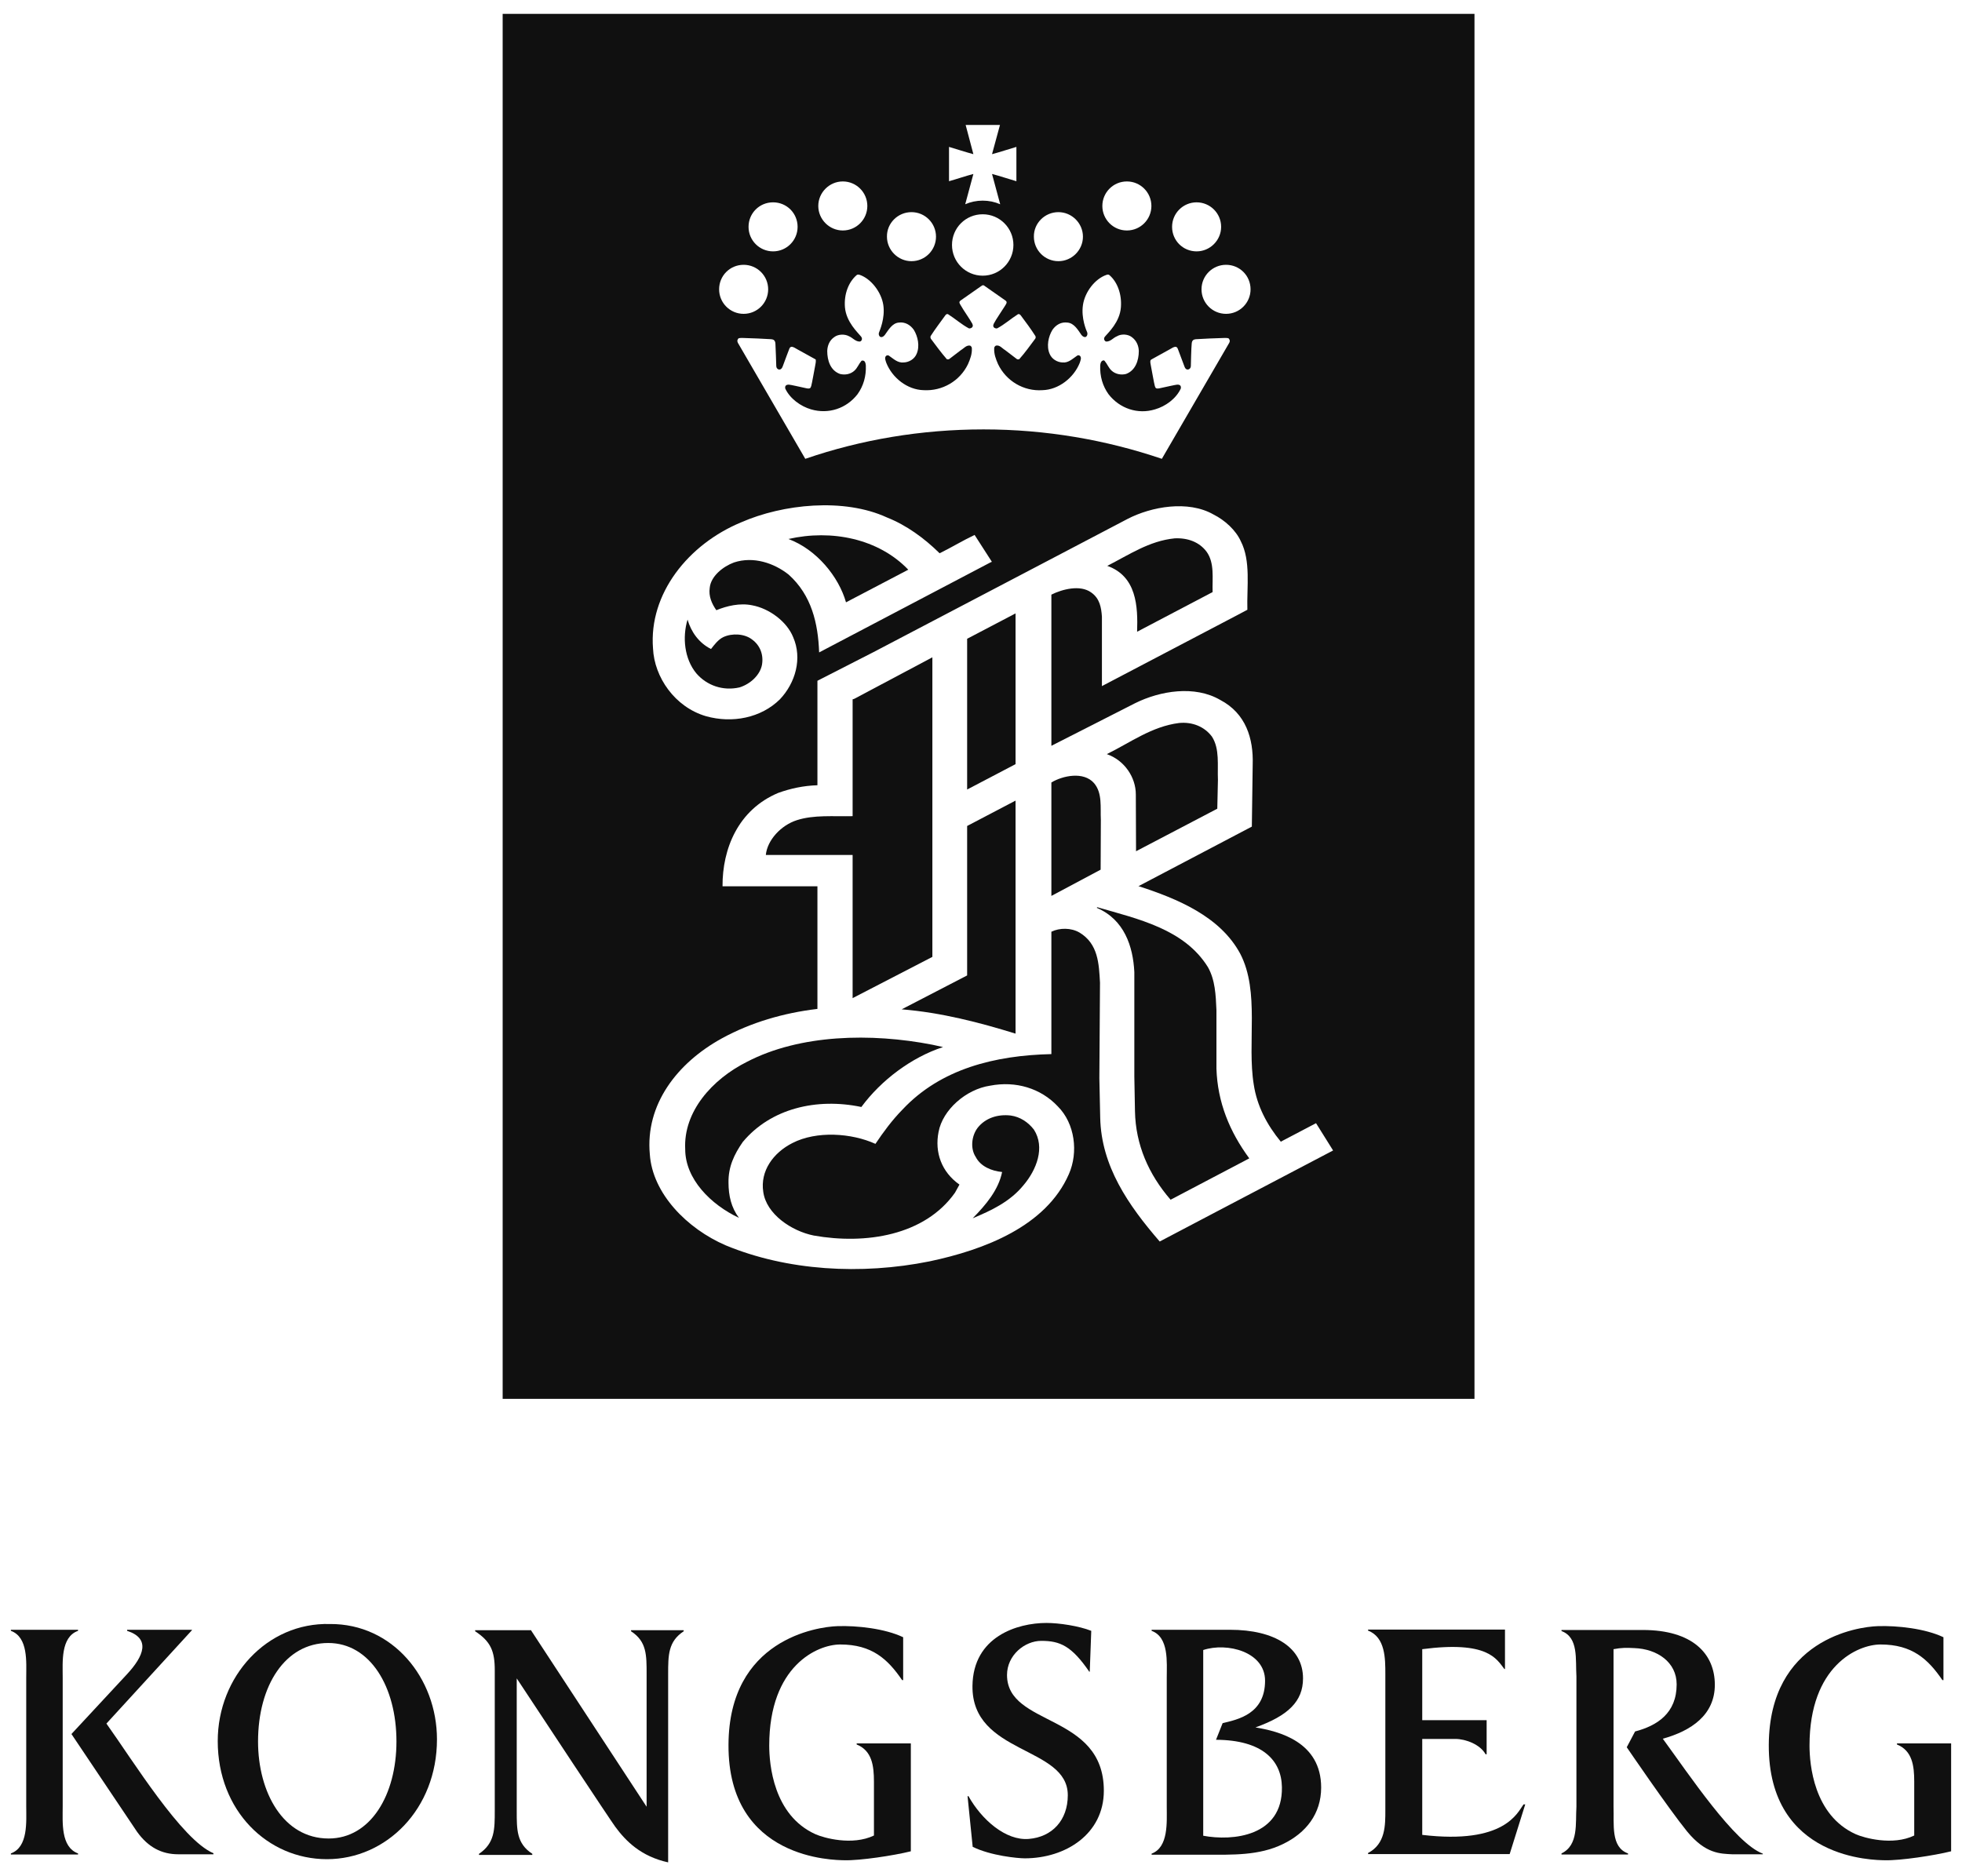 <?xml version="1.0" encoding="UTF-8"?>
<svg xmlns="http://www.w3.org/2000/svg" width="92" height="88" viewBox="0 0 92 88" fill="none">
  <path d="M53.32 29.63L56.86 27.77C56.84 27.12 56.96 26.41 56.58 25.88C56.24 25.42 55.69 25.22 55.08 25.25C53.88 25.37 52.93 26.03 51.92 26.54C53.3 27.03 53.36 28.44 53.32 29.63Z" fill="#101010"></path>
  <path d="M46.99 54.97C46.82 55.81 46.23 56.51 45.61 57.14C46.47 56.78 47.36 56.37 48 55.58C48.6 54.87 49.02 53.82 48.48 52.98C48.21 52.63 47.83 52.38 47.39 52.32C46.78 52.25 46.2 52.44 45.84 52.9C45.56 53.27 45.49 53.86 45.75 54.26C45.98 54.71 46.49 54.92 46.99 54.97Z" fill="#101010"></path>
  <path d="M35.03 49.8C33.39 50.62 32.04 52.14 32.13 53.9C32.13 55.3 33.33 56.5 34.65 57.12C34.29 56.64 34.16 56.08 34.16 55.46C34.15 54.73 34.42 54.15 34.83 53.56C36.14 51.99 38.29 51.48 40.39 51.92C41.31 50.67 42.74 49.59 44.22 49.11L43.72 49C40.85 48.44 37.51 48.51 35.03 49.8Z" fill="#101010"></path>
  <path d="M39.97 46.82L43.72 44.88V30.83L40.05 32.78L39.98 32.8V38.28C39.07 38.3 38.16 38.21 37.36 38.47C36.62 38.71 35.98 39.4 35.91 40.1H39.98V46.82H39.97Z" fill="#101010"></path>
  <path d="M34.68 32.24C35.19 32.08 35.64 31.66 35.73 31.18C35.81 30.72 35.65 30.27 35.26 29.99C34.91 29.72 34.33 29.69 33.92 29.88C33.67 30 33.49 30.25 33.34 30.44C32.76 30.15 32.4 29.62 32.24 29.06C31.99 29.89 32.09 30.9 32.65 31.58C33.14 32.15 33.9 32.42 34.68 32.24Z" fill="#101010"></path>
  <path d="M39.67 28.25L42.59 26.72C41.19 25.26 38.99 24.82 36.97 25.28C38.29 25.77 39.33 27.05 39.67 28.25Z" fill="#101010"></path>
  <path d="M23.57 0.65V65.61H69.14V0.65H23.57ZM58.64 13.57C58.64 14.2 58.13 14.72 57.49 14.72C56.85 14.72 56.34 14.2 56.34 13.57C56.34 12.93 56.86 12.42 57.49 12.42C58.13 12.42 58.64 12.93 58.64 13.57ZM56.11 9.49C56.74 9.49 57.26 10 57.26 10.64C57.26 11.27 56.74 11.79 56.11 11.79C55.47 11.79 54.96 11.28 54.96 10.64C54.96 10 55.48 9.49 56.11 9.49ZM52.84 8.51C53.48 8.51 53.99 9.03 53.99 9.66C53.99 10.29 53.48 10.81 52.84 10.81C52.2 10.81 51.69 10.29 51.69 9.66C51.69 9.03 52.2 8.51 52.84 8.51ZM49.63 9.95C50.26 9.95 50.78 10.47 50.78 11.1C50.78 11.73 50.26 12.25 49.63 12.25C48.99 12.25 48.48 11.73 48.48 11.1C48.47 10.47 48.99 9.95 49.63 9.95ZM44.5 6.89C44.88 7 45.26 7.13 45.64 7.23V7.22L45.28 5.86H46.89L46.52 7.22V7.23C46.9 7.13 47.28 7 47.66 6.89V8.5C47.28 8.39 46.9 8.26 46.52 8.16V8.17L46.9 9.58C46.65 9.47 46.37 9.41 46.08 9.41C45.79 9.41 45.51 9.47 45.26 9.58L45.64 8.17V8.16C45.26 8.26 44.89 8.39 44.5 8.5V6.89ZM47.52 11.49C47.52 12.28 46.88 12.93 46.08 12.93C45.29 12.93 44.64 12.29 44.64 11.49C44.64 10.69 45.28 10.05 46.08 10.05C46.88 10.05 47.52 10.7 47.52 11.49ZM42.74 9.95C43.38 9.95 43.89 10.47 43.89 11.1C43.89 11.73 43.38 12.25 42.74 12.25C42.11 12.25 41.59 11.73 41.59 11.1C41.58 10.47 42.1 9.95 42.74 9.95ZM39.52 8.51C40.16 8.51 40.67 9.03 40.67 9.66C40.67 10.29 40.16 10.81 39.52 10.81C38.89 10.81 38.37 10.29 38.37 9.66C38.37 9.03 38.89 8.51 39.52 8.51ZM38.23 17.12C38.19 17.32 38.07 18.01 38.04 18.1C38.01 18.19 38 18.25 37.81 18.21C37.62 18.17 37.06 18.04 36.99 18.04C36.93 18.04 36.79 18.05 36.82 18.22C37.04 18.7 37.55 19.06 38.03 19.2C38.85 19.44 39.69 19.16 40.21 18.49C40.49 18.1 40.62 17.64 40.6 17.14C40.59 17.06 40.58 16.96 40.5 16.92C40.46 16.91 40.42 16.9 40.39 16.93C40.27 17.07 40.21 17.25 40.07 17.38C39.89 17.55 39.63 17.6 39.39 17.54C38.94 17.38 38.79 16.91 38.79 16.46C38.8 16.2 38.9 15.96 39.12 15.81C39.3 15.67 39.61 15.66 39.81 15.77C39.98 15.84 40.11 16.02 40.31 16.02C40.38 16.02 40.47 15.91 40.38 15.79C40.23 15.6 39.68 15.11 39.62 14.41C39.57 13.78 39.8 13.23 40.15 12.92C40.18 12.89 40.22 12.86 40.31 12.89C40.84 13.07 41.33 13.7 41.42 14.31C41.51 14.93 41.25 15.5 41.22 15.59C41.18 15.68 41.23 15.8 41.31 15.81C41.38 15.82 41.44 15.77 41.49 15.71C41.66 15.48 41.83 15.16 42.14 15.13C42.43 15.09 42.68 15.23 42.85 15.47C43.04 15.78 43.14 16.24 42.98 16.6C42.88 16.84 42.63 16.99 42.38 17C42.09 17.03 41.9 16.83 41.68 16.68C41.64 16.65 41.58 16.67 41.55 16.69C41.46 16.78 41.53 16.92 41.56 17.02C41.84 17.72 42.54 18.28 43.31 18.3C44.19 18.35 45.01 17.87 45.39 17.08C45.49 16.85 45.59 16.6 45.57 16.32C45.57 16.28 45.53 16.23 45.49 16.21C45.31 16.18 45.2 16.34 45.06 16.42L44.51 16.84C44.48 16.86 44.44 16.86 44.4 16.85C44.13 16.54 43.89 16.21 43.65 15.89C43.63 15.85 43.62 15.8 43.64 15.76C43.85 15.43 44.09 15.12 44.32 14.8C44.35 14.75 44.4 14.71 44.46 14.74C44.79 14.95 45.09 15.22 45.43 15.4C45.48 15.42 45.69 15.37 45.59 15.18C45.49 14.99 45.14 14.49 45.08 14.37C45.01 14.25 44.93 14.17 45.05 14.09C45.17 14.01 46.02 13.41 46.05 13.39C46.07 13.38 46.11 13.37 46.14 13.39C46.17 13.41 47.03 14.01 47.14 14.09C47.26 14.17 47.18 14.25 47.11 14.37C47.04 14.49 46.7 14.98 46.6 15.18C46.5 15.38 46.71 15.42 46.76 15.4C47.1 15.22 47.4 14.95 47.73 14.74C47.79 14.71 47.84 14.76 47.87 14.8C48.11 15.12 48.34 15.43 48.55 15.76C48.57 15.8 48.57 15.85 48.54 15.89C48.3 16.21 48.06 16.55 47.79 16.85C47.75 16.86 47.71 16.86 47.68 16.84L47.13 16.42C46.99 16.34 46.88 16.17 46.7 16.21C46.66 16.23 46.62 16.28 46.62 16.32C46.6 16.6 46.7 16.85 46.8 17.08C47.18 17.87 48 18.36 48.88 18.3C49.64 18.28 50.35 17.72 50.63 17.02C50.66 16.92 50.73 16.78 50.64 16.69C50.6 16.66 50.55 16.65 50.51 16.68C50.3 16.82 50.1 17.03 49.82 17C49.57 16.99 49.32 16.84 49.22 16.6C49.06 16.24 49.16 15.78 49.35 15.47C49.52 15.23 49.76 15.09 50.06 15.13C50.37 15.16 50.55 15.48 50.71 15.71C50.76 15.77 50.81 15.81 50.89 15.81C50.97 15.79 51.01 15.68 50.98 15.59C50.94 15.5 50.69 14.93 50.78 14.31C50.87 13.69 51.35 13.07 51.89 12.89C51.97 12.86 52.01 12.89 52.04 12.92C52.38 13.22 52.61 13.78 52.56 14.41C52.51 15.11 51.96 15.61 51.81 15.79C51.72 15.9 51.81 16.02 51.88 16.02C52.08 16.02 52.2 15.84 52.38 15.77C52.58 15.65 52.89 15.67 53.07 15.81C53.29 15.97 53.39 16.21 53.4 16.46C53.4 16.91 53.24 17.38 52.8 17.54C52.57 17.6 52.3 17.55 52.12 17.38C51.98 17.25 51.92 17.07 51.8 16.93C51.77 16.89 51.73 16.9 51.69 16.92C51.61 16.97 51.6 17.06 51.59 17.14C51.57 17.64 51.7 18.1 51.98 18.49C52.5 19.16 53.35 19.45 54.16 19.2C54.65 19.06 55.15 18.7 55.37 18.22C55.4 18.04 55.26 18.04 55.2 18.04C55.14 18.04 54.57 18.17 54.38 18.21C54.19 18.25 54.18 18.19 54.15 18.1C54.12 18.01 54 17.32 53.96 17.12C53.92 16.93 53.94 16.89 53.99 16.86L54.84 16.39C55.07 16.25 55.18 16.2 55.24 16.39C55.27 16.47 55.44 16.92 55.54 17.19C55.62 17.43 55.84 17.33 55.84 17.17C55.84 17.11 55.86 16.28 55.88 16.12C55.89 15.96 55.97 15.92 56.07 15.91C56.14 15.9 57.26 15.85 57.44 15.85C57.62 15.85 57.62 15.87 57.65 15.93C57.68 15.98 57.66 16.04 57.64 16.08L54.48 21.52C51.86 20.63 49.04 20.14 46.12 20.14C43.2 20.14 40.38 20.62 37.76 21.52L34.6 16.08C34.58 16.03 34.56 15.98 34.59 15.93C34.62 15.87 34.62 15.85 34.8 15.85C34.98 15.85 36.1 15.9 36.17 15.91C36.27 15.92 36.35 15.96 36.36 16.12C36.37 16.28 36.4 17.1 36.4 17.17C36.4 17.33 36.61 17.43 36.7 17.19C36.8 16.91 36.97 16.47 37 16.39C37.06 16.2 37.17 16.25 37.4 16.39L38.25 16.86C38.25 16.89 38.27 16.93 38.23 17.12ZM36.25 9.49C36.89 9.49 37.4 10 37.4 10.64C37.4 11.27 36.89 11.79 36.25 11.79C35.62 11.79 35.1 11.28 35.1 10.64C35.1 10 35.61 9.49 36.25 9.49ZM34.87 12.42C35.51 12.42 36.02 12.94 36.02 13.57C36.02 14.2 35.51 14.72 34.87 14.72C34.23 14.72 33.72 14.2 33.72 13.57C33.72 12.93 34.23 12.42 34.87 12.42ZM34.75 24.5C36.71 23.64 39.57 23.34 41.59 24.27C42.5 24.63 43.34 25.24 44.06 25.95C44.61 25.68 45.15 25.35 45.7 25.09L46.51 26.35L46.44 26.38L38.41 30.6C38.36 29.24 38.06 27.92 36.98 26.95C36.3 26.41 35.33 26.08 34.42 26.38C33.9 26.57 33.33 27.03 33.28 27.57C33.22 27.97 33.38 28.32 33.59 28.62C34.08 28.42 34.69 28.27 35.27 28.39C36.08 28.54 36.9 29.16 37.19 29.88C37.63 30.88 37.3 32.03 36.57 32.8C35.69 33.67 34.34 33.94 33.1 33.59C31.64 33.16 30.68 31.76 30.62 30.41C30.42 27.85 32.27 25.53 34.75 24.5ZM56.89 56.91L54.38 58.23C52.9 56.52 51.64 54.69 51.59 52.43L51.55 50.57L51.58 46.09C51.53 45.21 51.5 44.27 50.62 43.74C50.23 43.51 49.69 43.51 49.3 43.7V49.44C46.65 49.5 44.11 50.13 42.32 52.04C41.82 52.55 41.42 53.1 41.05 53.65C39.93 53.14 38.29 53.03 37.16 53.61C36.25 54.07 35.64 54.93 35.79 55.9C35.93 56.94 37.11 57.74 38.16 57.95C40.59 58.38 43.36 57.95 44.78 55.94L44.99 55.56C44.15 54.97 43.82 54.05 44.01 53.09C44.2 52.06 45.29 51.09 46.43 50.92C47.63 50.69 48.8 51.04 49.6 51.89C50.41 52.7 50.57 54.05 50.12 55.07C49.05 57.52 46.15 58.62 43.59 59.16C40.37 59.81 36.9 59.6 34.03 58.41C32.22 57.63 30.59 55.98 30.47 54.13C30.26 51.82 31.73 49.86 33.87 48.69C35.21 47.96 36.73 47.51 38.33 47.32V46.25V41.57H33.88C33.87 39.81 34.61 37.98 36.49 37.19C37.07 36.98 37.68 36.85 38.33 36.83V36.81V31.93L40.97 30.58L49.42 26.15L52.87 24.34C53.99 23.76 55.71 23.45 56.9 24.13C57.44 24.4 57.95 24.87 58.18 25.38C58.66 26.31 58.46 27.52 58.49 28.6L58 28.86L51.67 32.18V28.92C51.64 28.5 51.57 28.07 51.17 27.79C50.65 27.41 49.8 27.64 49.3 27.89V31.14V31.15V34.98L53.23 32.98C54.4 32.4 56.02 32.13 57.22 32.83C58.42 33.46 58.78 34.64 58.74 35.86L58.7 38.77L53.41 41.55L53.38 41.56C55.2 42.15 57.22 42.98 58.16 44.74C59.08 46.52 58.47 48.92 58.79 50.87C58.94 51.86 59.4 52.75 60.06 53.55L60.11 53.52L61.71 52.68L62.51 53.96L56.89 56.91Z" fill="#101010"></path>
  <path d="M57.04 47.38C57.01 46.67 56.98 45.96 56.64 45.36C55.53 43.57 53.35 43.1 51.45 42.55L51.43 42.58C52.72 43.13 53.13 44.39 53.19 45.59V50.49L53.22 52.12C53.25 53.69 53.86 55.08 54.89 56.27L58.58 54.33C57.66 53.08 57.09 51.7 57.04 50.12V47.38Z" fill="#101010"></path>
  <path d="M51.62 38.46C51.59 37.86 51.7 37.2 51.3 36.73C50.81 36.17 49.83 36.38 49.3 36.7V42.02L51.61 40.79L51.62 38.46Z" fill="#101010"></path>
  <path d="M53.26 37.26L53.27 39.93L53.28 39.92L57.08 37.93L57.11 36.58C57.08 35.88 57.2 35.13 56.83 34.55C56.48 34.08 55.91 33.85 55.29 33.91C54.01 34.07 53 34.83 51.9 35.37C52.73 35.66 53.26 36.46 53.26 37.26Z" fill="#101010"></path>
  <path d="M45.35 45.7V45.75L42.28 47.34C44.14 47.49 45.94 47.96 47.62 48.48V37.55L45.35 38.74V45.7Z" fill="#101010"></path>
  <path d="M45.35 37.03L47.62 35.84V28.77L45.35 29.96V37.03Z" fill="#101010"></path>
  <path d="M31.33 87.35C30.06 87.07 29.35 86.36 28.85 85.68C28.62 85.37 25.31 80.36 24.23 78.72V84.92C24.23 85.82 24.22 86.46 24.96 86.95V87H22.46V86.95C23.2 86.45 23.2 85.81 23.2 84.92V78.34C23.2 77.44 23.01 76.99 22.28 76.51V76.46H24.91V76.48L30.32 84.74V78.53C30.32 77.63 30.33 76.99 29.59 76.51V76.46H32.06V76.51C31.33 76.99 31.33 77.63 31.33 78.53V87.35Z" fill="#101010"></path>
  <path d="M20.49 81.58C20.49 84.84 18.12 87.2 15.33 87.2C12.55 87.2 10.21 84.93 10.21 81.66C10.21 78.63 12.52 76.09 15.47 76.17C18.41 76.15 20.49 78.7 20.49 81.58ZM12.1 81.68C12.1 84.06 13.28 86.23 15.41 86.23C17.38 86.23 18.59 84.18 18.59 81.68C18.59 79.12 17.36 77.06 15.39 77.06C13.38 77.06 12.1 79.05 12.1 81.68Z" fill="#101010"></path>
  <path d="M40.98 86.09V83.56C40.98 82.82 40.89 82.11 40.17 81.82V81.77H42.71V86.83C41.91 87.03 40.32 87.27 39.6 87.25C39.15 87.24 34.13 87.25 34.16 81.83C34.18 76.89 38.32 76.3 39.27 76.27C40.18 76.24 41.49 76.38 42.35 76.79V78.8H42.3C41.63 77.82 40.89 77.13 39.4 77.13C38.33 77.13 36.07 78.13 36.07 81.87C36.07 82.74 36.26 85.14 38.24 86.03C38.62 86.2 39.96 86.58 40.98 86.09Z" fill="#101010"></path>
  <path d="M89.76 86.09V83.56C89.76 82.82 89.67 82.11 88.95 81.82V81.77H91.49V86.83C90.69 87.03 89.1 87.27 88.38 87.25C87.93 87.24 82.91 87.25 82.94 81.83C82.97 76.89 87.1 76.3 88.05 76.27C88.96 76.24 90.27 76.38 91.13 76.79V78.8H91.08C90.41 77.82 89.67 77.13 88.18 77.13C87.11 77.13 84.85 78.13 84.85 81.87C84.85 82.74 85.04 85.14 87.02 86.03C87.4 86.2 88.75 86.58 89.76 86.09Z" fill="#101010"></path>
  <path d="M45.41 84.24C46.03 85.35 47.16 86.34 48.24 86.25C49.34 86.16 50.07 85.37 50.07 84.2C50.07 81.88 45.56 82.31 45.6 79.07C45.63 76.76 47.7 76.12 49.07 76.12C49.66 76.12 50.59 76.26 51.17 76.49L51.1 78.4L51.08 78.41C50.25 77.2 49.71 76.96 48.83 76.96C48.04 76.96 47.22 77.64 47.22 78.56C47.22 81 51.76 80.33 51.76 83.99C51.76 86.01 49.98 87.16 48.05 87.16C47.73 87.16 46.46 87.04 45.61 86.62L45.37 84.25L45.41 84.24Z" fill="#101010"></path>
  <path d="M61.95 83.84C61.95 85.07 61.24 85.97 60.16 86.49C59.04 87.04 57.77 86.99 56.56 86.99H54V86.94C54.8 86.64 54.71 85.46 54.71 84.73V78.69C54.71 77.97 54.82 76.79 54 76.49V76.44H57.67C59.79 76.44 61.1 77.29 61.1 78.72C61.1 79.8 60.4 80.47 58.87 81.02C59.96 81.2 61.95 81.69 61.95 83.84ZM56.42 77.39V86.1C57.79 86.36 60.15 86.14 60.11 83.82C60.09 82.56 59.19 81.61 57.02 81.6L57.33 80.82C58.03 80.65 59.32 80.4 59.32 78.83C59.32 77.47 57.54 77.02 56.42 77.39Z" fill="#101010"></path>
  <path d="M70.59 78.28H70.54C70.17 77.8 69.76 76.95 66.69 77.35V80.68H69.71V82.28H69.66C69.41 81.82 68.73 81.56 68.24 81.56H66.69V86.06C70.56 86.52 71.16 85.01 71.44 84.63H71.52L70.79 86.96H64.15V86.91C64.97 86.48 64.96 85.61 64.96 84.89V78.52C64.96 77.79 64.96 76.79 64.15 76.48V76.43H70.57V78.28H70.59Z" fill="#101010"></path>
  <path d="M82.66 86.97H81.22C80.68 86.94 79.98 86.96 79.11 85.9C78.24 84.83 76.28 81.95 76.28 81.95L76.67 81.21C77.7 80.94 78.62 80.36 78.62 79C78.62 77.96 77.71 77.34 76.64 77.3C76.26 77.28 76.03 77.28 75.66 77.35V84.74C75.69 85.55 75.52 86.64 76.34 86.93V86.98H73.22V86.93C74.03 86.54 73.87 85.51 73.92 84.74V78.63C73.87 77.83 74.03 76.8 73.22 76.5V76.45H77.03C79.37 76.45 80.41 77.57 80.41 79.02C80.41 80.43 79.31 81.18 77.97 81.55C79.2 83.23 81.34 86.45 82.66 86.94V86.97Z" fill="#101010"></path>
  <path d="M10.01 86.92V86.97H8.36C7.58 86.97 6.95 86.64 6.43 85.92L3.35 81.33L5.95 78.53C6.75 77.67 7.07 76.85 5.96 76.49V76.44H9V76.46L4.99 80.84C6.22 82.56 8.53 86.31 10.01 86.92Z" fill="#101010"></path>
  <path d="M1.23 78.68C1.23 77.96 1.33 76.79 0.51 76.49V76.44H3.66V76.49C2.84 76.78 2.94 77.96 2.94 78.68V84.72C2.94 85.46 2.84 86.63 3.66 86.93V86.98H0.51V86.93C1.33 86.63 1.23 85.44 1.23 84.72V78.68Z" fill="#101010"></path>
</svg>
